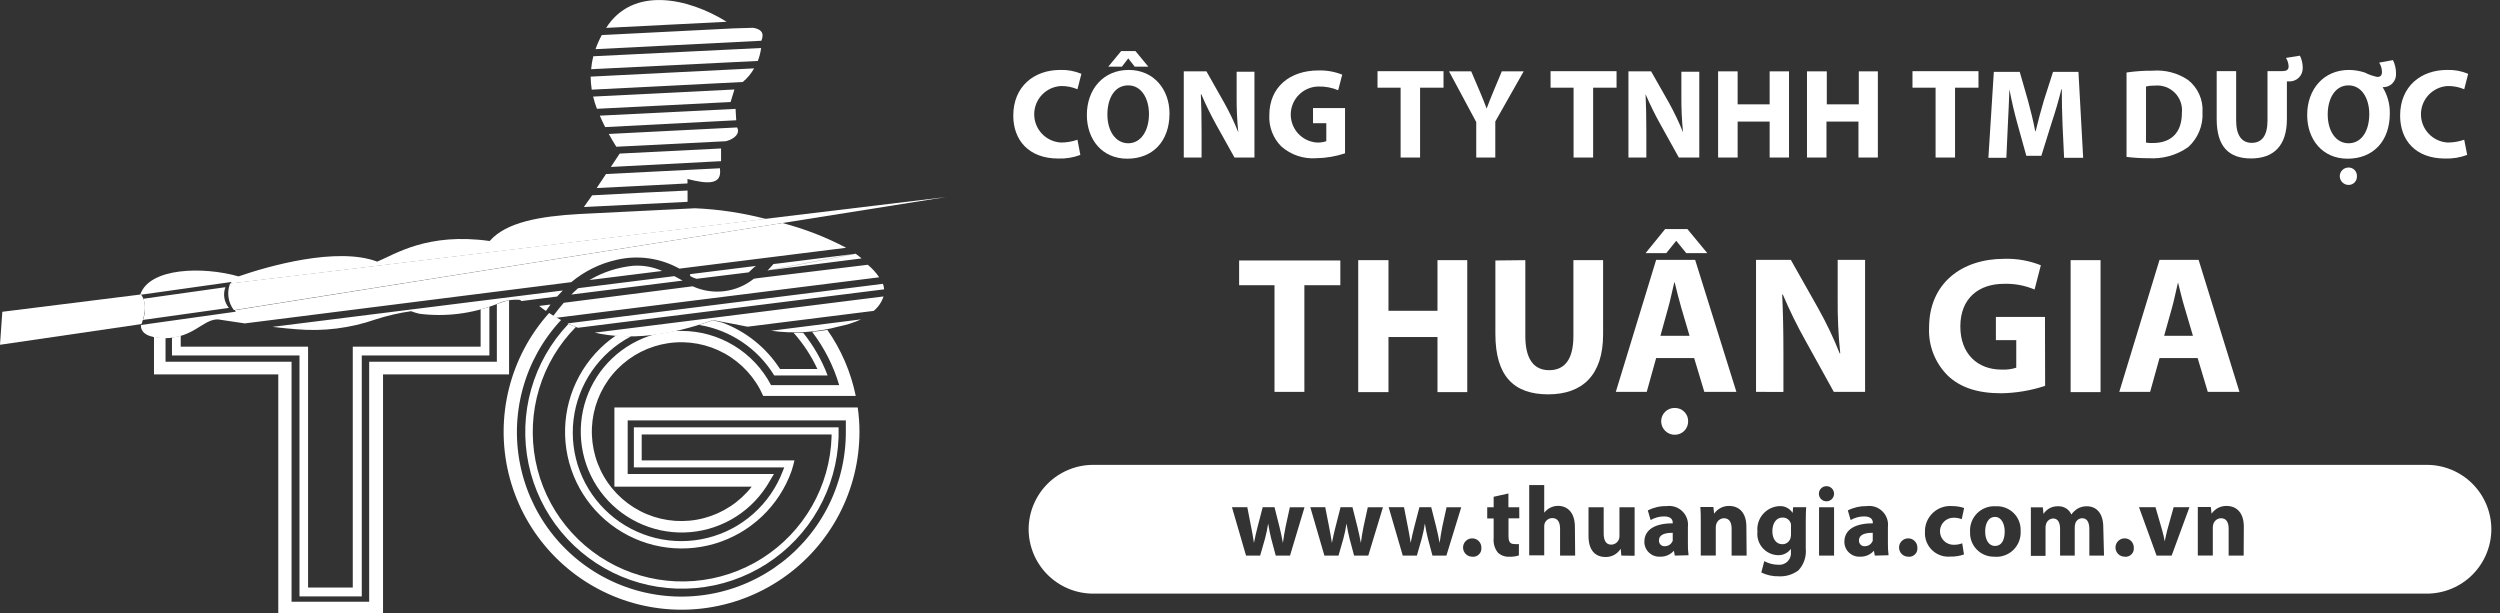 <svg width="163" height="40" viewBox="0 0 163 40" fill="none" xmlns="http://www.w3.org/2000/svg">
<rect x="0" y="0" width="163" height="40" fill="#333333" stroke="none"/>
<g clip-path="url(#clip0_632_2053)">
<path d="M70.439 10.1C69.981 10.273 69.492 10.354 69.003 10.336C67.067 10.336 66.066 9.131 66.066 7.54C66.066 5.625 67.432 4.56 69.126 4.56C69.6 4.544 70.071 4.63 70.508 4.813L70.25 5.819C69.91 5.676 69.544 5.604 69.175 5.609C68.704 5.634 68.26 5.84 67.935 6.182C67.611 6.525 67.43 6.979 67.43 7.451C67.43 7.923 67.611 8.377 67.935 8.72C68.26 9.062 68.704 9.267 69.175 9.293C69.541 9.293 69.905 9.232 70.25 9.11L70.439 10.1Z" fill="white"/>
<path d="M76.252 7.394C76.252 9.234 75.139 10.347 73.498 10.347C71.858 10.347 70.863 9.094 70.863 7.497C70.863 5.819 71.939 4.56 73.59 4.56C75.241 4.56 76.252 5.851 76.252 7.394ZM72.202 7.47C72.202 8.545 72.74 9.341 73.563 9.341C74.386 9.341 74.913 8.524 74.913 7.437C74.913 6.432 74.429 5.566 73.558 5.566C72.686 5.566 72.202 6.383 72.202 7.47ZM74.031 3.329L74.87 4.345H73.982L73.563 3.807L73.149 4.345H72.261L73.1 3.329H74.031Z" fill="white"/>
<path d="M77.182 10.271V4.652H78.66L79.822 6.706C80.169 7.325 80.474 7.966 80.736 8.626C80.658 7.85 80.622 7.071 80.629 6.292V4.679H81.79V10.271H80.489L79.29 8.12C78.934 7.477 78.611 6.817 78.322 6.141H78.295C78.327 6.878 78.343 7.669 78.343 8.583V10.271H77.182Z" fill="white"/>
<path d="M87.696 9.997C87.092 10.198 86.461 10.305 85.824 10.315C85.414 10.345 85.001 10.293 84.611 10.163C84.221 10.033 83.86 9.827 83.55 9.556C83.282 9.291 83.074 8.972 82.938 8.621C82.802 8.27 82.741 7.894 82.759 7.518C82.759 5.657 84.12 4.593 85.959 4.593C86.49 4.578 87.019 4.671 87.513 4.867L87.249 5.883C86.836 5.709 86.391 5.627 85.943 5.641C85.473 5.652 85.026 5.843 84.693 6.175C84.361 6.507 84.169 6.954 84.157 7.423C84.145 7.893 84.315 8.349 84.63 8.697C84.945 9.045 85.383 9.258 85.851 9.293C86.063 9.303 86.274 9.273 86.475 9.207V8.034H85.609V7.045H87.696V9.997Z" fill="white"/>
<path d="M91.32 5.717H89.814V4.641H94.117V5.717H92.589V10.271H91.32V5.717Z" fill="white"/>
<path d="M96.251 10.271V7.959L94.477 4.652H95.923L96.499 6.002C96.671 6.405 96.789 6.706 96.929 7.077C97.058 6.728 97.187 6.405 97.354 6.002L97.918 4.652H99.344L97.493 7.921V10.271H96.251Z" fill="white"/>
<path d="M102.597 5.717H101.097V4.641H105.399V5.717H103.872V10.271H102.597V5.717Z" fill="white"/>
<path d="M106.174 10.271V4.652H107.653L108.82 6.706C109.162 7.327 109.467 7.968 109.734 8.626C109.656 7.85 109.62 7.071 109.626 6.292V4.679H110.793V10.271H109.46L108.266 8.12C107.906 7.479 107.581 6.818 107.292 6.141C107.325 6.878 107.341 7.669 107.341 8.583V10.271H106.174Z" fill="white"/>
<path d="M113.294 4.652V6.803H115.381V4.652H116.644V10.271H115.381V7.927H113.294V10.271H112.02V4.652H113.294Z" fill="white"/>
<path d="M119.107 4.652V6.803H121.194V4.652H122.436V10.271H121.172V7.927H119.086V10.271H117.816V4.652H119.107Z" fill="white"/>
<path d="M126.2 5.717H124.694V4.641H128.997V5.717H127.469V10.271H126.2V5.717Z" fill="white"/>
<path d="M134.477 8.12C134.45 7.448 134.429 6.636 134.429 5.819H134.402C134.23 6.534 133.993 7.33 133.778 7.97L133.095 10.159H132.116L131.519 8.008C131.337 7.346 131.148 6.55 131.014 5.819C130.982 6.577 130.955 7.432 130.912 8.137L130.815 10.288H129.643L129.998 4.684H131.686L132.224 6.556C132.401 7.206 132.573 7.9 132.697 8.556H132.724C132.88 7.911 133.074 7.169 133.262 6.545L133.859 4.684H135.515L135.822 10.288H134.579L134.477 8.12Z" fill="white"/>
<path d="M138.65 4.727C139.217 4.644 139.788 4.604 140.361 4.609C141.172 4.544 141.981 4.757 142.657 5.211C142.974 5.459 143.226 5.78 143.391 6.148C143.556 6.515 143.629 6.917 143.603 7.319C143.627 7.743 143.556 8.167 143.395 8.559C143.234 8.952 142.988 9.304 142.673 9.589C141.92 10.121 141.006 10.377 140.086 10.315C139.606 10.318 139.127 10.29 138.65 10.229V4.727ZM139.92 9.298C140.065 9.322 140.213 9.331 140.361 9.325C141.511 9.325 142.259 8.701 142.259 7.362C142.285 7.123 142.257 6.882 142.178 6.655C142.099 6.429 141.97 6.222 141.801 6.052C141.632 5.881 141.427 5.751 141.201 5.669C140.975 5.588 140.734 5.558 140.495 5.582C140.302 5.577 140.109 5.595 139.92 5.636V9.298Z" fill="white"/>
<path d="M149.955 3.63C150.073 3.871 150.136 4.136 150.137 4.404C150.144 4.523 150.126 4.643 150.084 4.754C150.042 4.866 149.977 4.968 149.894 5.053C149.81 5.138 149.71 5.204 149.599 5.248C149.488 5.292 149.369 5.313 149.25 5.308H149.105V7.776C149.105 9.508 148.234 10.331 146.771 10.331C145.308 10.331 144.528 9.551 144.528 7.76V4.636H145.797V7.862C145.797 8.825 146.163 9.314 146.814 9.314C147.465 9.314 147.841 8.852 147.841 7.862V4.636H148.788C149.126 4.636 149.218 4.528 149.218 4.313C149.207 4.122 149.148 3.937 149.046 3.775L149.955 3.63Z" fill="white"/>
<path d="M156.021 3.92C156.152 4.184 156.221 4.475 156.22 4.77C156.231 4.889 156.217 5.01 156.178 5.123C156.139 5.236 156.076 5.34 155.994 5.427C155.911 5.514 155.81 5.582 155.699 5.626C155.588 5.67 155.468 5.69 155.348 5.684C155.665 6.198 155.828 6.791 155.816 7.394C155.816 9.234 154.703 10.347 153.063 10.347C151.423 10.347 150.428 9.094 150.428 7.497C150.428 5.819 151.503 4.56 153.154 4.56C153.501 4.562 153.846 4.619 154.176 4.727C154.436 4.861 154.712 4.959 154.999 5.017C155.209 5.017 155.305 4.91 155.305 4.684C155.299 4.471 155.236 4.263 155.123 4.082L156.021 3.92ZM154.477 7.437C154.477 6.432 153.993 5.566 153.122 5.566C152.251 5.566 151.767 6.421 151.767 7.464C151.767 8.508 152.272 9.341 153.127 9.341C153.982 9.341 154.477 8.524 154.477 7.437ZM152.552 11.492C152.552 11.417 152.567 11.341 152.596 11.272C152.626 11.202 152.669 11.139 152.723 11.085C152.777 11.032 152.841 10.991 152.911 10.963C152.982 10.935 153.057 10.921 153.133 10.922C153.206 10.922 153.279 10.937 153.346 10.966C153.414 10.995 153.475 11.038 153.525 11.091C153.575 11.144 153.614 11.208 153.639 11.277C153.664 11.346 153.675 11.419 153.671 11.492C153.674 11.565 153.663 11.638 153.638 11.706C153.612 11.775 153.573 11.837 153.523 11.89C153.473 11.943 153.412 11.985 153.345 12.014C153.278 12.042 153.206 12.057 153.133 12.057C152.981 12.059 152.835 12 152.726 11.894C152.617 11.788 152.555 11.644 152.552 11.492Z" fill="white"/>
<path d="M160.86 10.099C160.4 10.273 159.911 10.354 159.419 10.336C157.483 10.336 156.488 9.131 156.488 7.54C156.488 5.625 157.849 4.56 159.548 4.56C160.02 4.543 160.49 4.629 160.925 4.813L160.667 5.819C160.327 5.674 159.961 5.603 159.591 5.609C159.12 5.634 158.676 5.84 158.352 6.182C158.027 6.525 157.846 6.979 157.846 7.451C157.846 7.923 158.027 8.377 158.352 8.72C158.676 9.062 159.12 9.267 159.591 9.293C159.958 9.293 160.321 9.231 160.667 9.11L160.86 10.099Z" fill="white"/>
<path d="M83.098 18.596H80.791V16.983H87.39V18.596H85.045V25.55H83.098V18.596Z" fill="white"/>
<path d="M90.529 16.962V20.264H93.724V16.962H95.665V25.566H93.724V21.974H90.529V25.566H88.556V16.962H90.529Z" fill="white"/>
<path d="M99.451 16.962V21.909C99.451 23.388 99.989 24.136 101.005 24.136C102.022 24.136 102.586 23.426 102.586 21.909V16.962H104.522V21.802C104.522 24.453 103.183 25.711 100.941 25.711C98.698 25.711 97.499 24.517 97.499 21.775V16.983L99.451 16.962Z" fill="white"/>
<path d="M107.98 23.345L107.367 25.55H105.351L107.98 16.945H110.524L113.213 25.55H111.121L110.459 23.345H107.98ZM110.019 14.934L111.315 16.504H109.943L109.303 15.714H109.276L108.642 16.504H107.292L108.567 14.934H110.019ZM110.158 21.893L109.621 20.07C109.47 19.564 109.314 18.924 109.19 18.413H109.163C109.034 18.924 108.911 19.575 108.765 20.07L108.26 21.893H110.158ZM108.308 27.48C108.306 27.363 108.328 27.247 108.372 27.138C108.416 27.029 108.482 26.93 108.566 26.848C108.649 26.765 108.748 26.701 108.858 26.658C108.967 26.615 109.084 26.595 109.201 26.599C109.317 26.597 109.431 26.619 109.538 26.663C109.645 26.707 109.742 26.772 109.822 26.855C109.903 26.937 109.967 27.035 110.009 27.142C110.051 27.25 110.071 27.365 110.067 27.48C110.067 27.708 109.977 27.927 109.817 28.089C109.657 28.251 109.44 28.343 109.212 28.346C109.096 28.349 108.98 28.329 108.871 28.287C108.763 28.245 108.664 28.182 108.58 28.101C108.496 28.021 108.429 27.925 108.382 27.818C108.336 27.712 108.31 27.597 108.308 27.48Z" fill="white"/>
<path d="M114.493 25.55V16.945H116.763L118.543 20.097C119.075 21.045 119.544 22.028 119.946 23.038H119.984C119.86 21.849 119.805 20.653 119.817 19.457V16.945H121.603V25.55H119.564L117.731 22.237C117.179 21.254 116.682 20.241 116.241 19.204H116.198C116.252 20.339 116.279 21.549 116.279 22.968V25.555L114.493 25.55Z" fill="white"/>
<path d="M133.342 25.157C132.417 25.463 131.451 25.627 130.476 25.641C128.906 25.641 127.787 25.249 126.986 24.48C126.578 24.073 126.26 23.585 126.051 23.048C125.843 22.511 125.749 21.936 125.776 21.361C125.776 18.505 127.863 16.875 130.68 16.875C131.495 16.85 132.306 16.993 133.063 17.295L132.654 18.876C132.022 18.61 131.339 18.483 130.654 18.505C129.04 18.505 127.814 19.425 127.814 21.285C127.814 23.055 128.922 24.098 130.503 24.098C130.827 24.115 131.151 24.073 131.46 23.974V22.178H130.132V20.662H133.332L133.342 25.157Z" fill="white"/>
<path d="M136.956 16.962V25.566H135.004V16.962H136.956Z" fill="white"/>
<path d="M140.801 23.345L140.188 25.55H138.177L140.801 16.945H143.35L146.012 25.55H143.947L143.286 23.345H140.801ZM142.979 21.893L142.441 20.07C142.285 19.564 142.135 18.924 142.006 18.414C141.882 18.924 141.753 19.575 141.613 20.07L141.102 21.893H142.979Z" fill="white"/>
<path fill-rule="evenodd" clip-rule="evenodd" d="M130.078 33.703C129.61 33.703 129.433 34.187 129.433 34.649C129.433 35.187 129.658 35.596 130.078 35.596C130.497 35.596 130.707 35.219 130.707 34.649C130.707 34.181 130.503 33.703 130.078 33.703Z" fill="white"/>
<path fill-rule="evenodd" clip-rule="evenodd" d="M121.205 35.235C121.202 35.286 121.209 35.338 121.228 35.386C121.246 35.434 121.275 35.477 121.312 35.513C121.348 35.549 121.393 35.576 121.441 35.593C121.489 35.61 121.541 35.617 121.592 35.612C121.704 35.612 121.814 35.578 121.905 35.513C121.997 35.449 122.066 35.357 122.103 35.251C122.109 35.194 122.109 35.137 122.103 35.079V34.74C121.608 34.735 121.205 34.853 121.205 35.235Z" fill="white"/>
<path fill-rule="evenodd" clip-rule="evenodd" d="M116.203 33.746C115.848 33.746 115.558 34.068 115.558 34.644C115.558 35.112 115.794 35.483 116.203 35.483C116.325 35.486 116.445 35.449 116.543 35.375C116.64 35.302 116.71 35.198 116.741 35.079C116.765 34.997 116.776 34.912 116.773 34.827V34.359C116.779 34.3 116.779 34.24 116.773 34.181C116.748 34.051 116.676 33.935 116.571 33.855C116.466 33.774 116.335 33.735 116.203 33.746Z" fill="white"/>
<path fill-rule="evenodd" clip-rule="evenodd" d="M108.164 35.235C108.161 35.286 108.168 35.338 108.187 35.386C108.205 35.434 108.234 35.477 108.271 35.513C108.307 35.549 108.352 35.576 108.4 35.593C108.448 35.61 108.5 35.617 108.551 35.612C108.663 35.612 108.773 35.578 108.864 35.513C108.956 35.449 109.025 35.357 109.062 35.251C109.067 35.194 109.067 35.137 109.062 35.079V34.74C108.562 34.735 108.164 34.853 108.164 35.235Z" fill="white"/>
<path fill-rule="evenodd" clip-rule="evenodd" d="M158.241 30.309H71.266C70.154 30.312 69.088 30.755 68.302 31.541C67.515 32.327 67.071 33.392 67.066 34.504C67.069 35.617 67.513 36.684 68.3 37.471C69.087 38.258 70.153 38.701 71.266 38.704H158.241C159.354 38.7 160.419 38.256 161.205 37.469C161.991 36.682 162.433 35.616 162.436 34.504C162.433 33.392 161.99 32.327 161.204 31.541C160.418 30.755 159.353 30.312 158.241 30.309ZM84.109 36.225H83.178L82.882 35.117C82.802 34.805 82.748 34.52 82.683 34.133C82.635 34.465 82.567 34.793 82.479 35.117L82.162 36.225H81.242L80.323 33.068H81.323L81.576 34.359C81.64 34.687 81.705 35.036 81.758 35.397C81.823 35.036 81.915 34.676 81.99 34.369L82.329 33.068H83.098L83.415 34.326C83.501 34.681 83.582 35.036 83.646 35.402C83.689 35.042 83.754 34.687 83.824 34.326L84.098 33.073H85.055L84.109 36.225ZM89.212 36.225H88.287L87.991 35.117C87.911 34.805 87.857 34.52 87.792 34.133C87.744 34.465 87.676 34.793 87.588 35.117L87.271 36.225H86.351L85.432 33.068H86.405L86.658 34.359C86.722 34.687 86.787 35.036 86.841 35.397C86.905 35.036 86.996 34.676 87.072 34.369L87.405 33.068H88.18L88.497 34.326C88.583 34.681 88.664 35.036 88.728 35.402C88.771 35.042 88.836 34.687 88.906 34.326L89.18 33.073H90.169L89.212 36.225ZM94.305 36.225H93.396L93.1 35.117C93.02 34.805 92.966 34.52 92.901 34.133C92.853 34.465 92.785 34.793 92.697 35.117L92.38 36.225H91.46L90.54 33.068H91.541L91.793 34.359C91.858 34.687 91.923 35.036 91.976 35.397C92.041 35.036 92.132 34.676 92.208 34.369L92.546 33.068H93.315L93.633 34.326C93.719 34.681 93.799 35.036 93.864 35.402C93.907 35.042 93.972 34.687 94.041 34.326L94.316 33.073H95.273L94.305 36.225ZM96.004 36.295C95.885 36.298 95.768 36.266 95.668 36.202C95.567 36.138 95.488 36.045 95.441 35.936C95.393 35.827 95.38 35.706 95.401 35.59C95.423 35.472 95.479 35.365 95.562 35.28C95.646 35.195 95.752 35.137 95.869 35.113C95.986 35.089 96.107 35.101 96.216 35.146C96.326 35.192 96.42 35.269 96.486 35.368C96.552 35.468 96.586 35.584 96.585 35.703C96.594 35.782 96.585 35.862 96.56 35.938C96.534 36.013 96.492 36.082 96.436 36.139C96.381 36.196 96.313 36.24 96.238 36.268C96.164 36.296 96.084 36.307 96.004 36.3V36.295ZM99.059 33.794H98.354V34.934C98.354 35.316 98.446 35.472 98.742 35.472C98.838 35.483 98.936 35.483 99.032 35.472V36.214C98.827 36.279 98.612 36.309 98.397 36.3C98.263 36.306 98.129 36.285 98.002 36.239C97.876 36.193 97.76 36.122 97.661 36.031C97.452 35.766 97.354 35.431 97.386 35.095V33.805H96.967V33.073H97.386V32.39L98.349 32.175V33.073H99.053L99.059 33.794ZM102.7 36.225H101.716V34.472C101.716 34.063 101.576 33.778 101.205 33.778C101.099 33.78 100.996 33.813 100.909 33.873C100.822 33.934 100.754 34.018 100.715 34.117C100.691 34.188 100.68 34.262 100.683 34.337V36.209H99.704V31.627H100.683V33.428C100.788 33.294 100.92 33.184 101.07 33.106C101.227 33.025 101.4 32.983 101.576 32.982C102.205 32.982 102.684 33.418 102.684 34.364L102.7 36.225ZM105.711 36.225L105.668 35.778C105.565 35.947 105.419 36.085 105.245 36.179C105.072 36.274 104.876 36.321 104.679 36.316C104.044 36.316 103.571 35.918 103.571 34.945V33.073H104.56V34.773C104.56 35.23 104.706 35.51 105.05 35.51C105.192 35.51 105.329 35.453 105.43 35.352C105.531 35.251 105.588 35.114 105.588 34.972V33.073H106.577V35.224C106.577 35.633 106.577 35.972 106.577 36.236L105.711 36.225ZM109.196 36.225L109.137 35.907C109.025 36.035 108.885 36.136 108.729 36.203C108.573 36.27 108.403 36.302 108.233 36.295C108.102 36.302 107.97 36.282 107.846 36.237C107.723 36.192 107.61 36.121 107.514 36.031C107.418 35.94 107.342 35.831 107.29 35.71C107.238 35.589 107.211 35.458 107.212 35.327C107.212 34.509 107.948 34.117 109.062 34.122V34.079C109.062 33.907 108.976 33.67 108.492 33.67C108.186 33.672 107.885 33.754 107.62 33.907L107.437 33.278C107.817 33.085 108.238 32.989 108.664 32.998C108.85 32.972 109.039 32.989 109.217 33.048C109.396 33.106 109.558 33.206 109.692 33.337C109.826 33.468 109.928 33.629 109.991 33.806C110.053 33.983 110.073 34.172 110.051 34.359V35.434C110.045 35.691 110.06 35.948 110.094 36.203L109.196 36.225ZM113.88 36.225H112.901V34.472C112.901 34.063 112.756 33.789 112.401 33.789C112.291 33.792 112.185 33.828 112.096 33.894C112.008 33.959 111.942 34.05 111.906 34.154C111.878 34.234 111.866 34.318 111.869 34.402V36.219H110.89V34.068C110.89 33.67 110.89 33.337 110.863 33.057H111.713L111.761 33.493C111.869 33.335 112.014 33.206 112.184 33.117C112.354 33.029 112.543 32.984 112.735 32.987C113.38 32.987 113.864 33.412 113.864 34.343L113.88 36.225ZM117.736 34.004V35.768C117.761 36.025 117.732 36.284 117.649 36.529C117.567 36.774 117.433 36.998 117.257 37.187C116.888 37.464 116.433 37.601 115.972 37.575C115.579 37.584 115.19 37.499 114.837 37.327L115.031 36.585C115.311 36.739 115.625 36.821 115.945 36.822C116.056 36.833 116.169 36.819 116.274 36.781C116.379 36.743 116.475 36.682 116.553 36.603C116.632 36.524 116.692 36.428 116.729 36.322C116.766 36.217 116.78 36.105 116.768 35.993V35.784C116.671 35.917 116.543 36.025 116.395 36.097C116.247 36.17 116.083 36.204 115.918 36.198C115.727 36.192 115.54 36.146 115.367 36.064C115.194 35.981 115.041 35.864 114.916 35.72C114.79 35.576 114.696 35.407 114.639 35.224C114.582 35.042 114.564 34.85 114.585 34.66C114.564 34.456 114.585 34.25 114.647 34.054C114.708 33.858 114.809 33.677 114.943 33.522C115.077 33.366 115.241 33.239 115.425 33.15C115.609 33.059 115.81 33.008 116.015 32.998C116.186 32.988 116.357 33.024 116.509 33.103C116.661 33.181 116.79 33.299 116.881 33.444L116.913 33.068H117.763C117.747 33.278 117.736 33.541 117.736 34.009V34.004ZM119.581 36.225H118.602V33.073H119.581V36.225ZM119.086 32.686C118.955 32.686 118.829 32.634 118.736 32.541C118.643 32.449 118.591 32.323 118.591 32.191C118.591 32.06 118.643 31.934 118.736 31.842C118.829 31.749 118.955 31.697 119.086 31.697C119.217 31.697 119.343 31.749 119.436 31.842C119.528 31.934 119.581 32.06 119.581 32.191C119.581 32.323 119.528 32.449 119.436 32.541C119.343 32.634 119.217 32.686 119.086 32.686ZM122.237 36.225L122.178 35.907C122.066 36.035 121.926 36.136 121.77 36.203C121.614 36.27 121.444 36.302 121.275 36.295C121.143 36.302 121.011 36.282 120.888 36.237C120.764 36.192 120.651 36.121 120.555 36.031C120.459 35.94 120.383 35.831 120.331 35.71C120.279 35.589 120.253 35.458 120.253 35.327C120.253 34.509 120.99 34.117 122.108 34.122V34.079C122.108 33.907 122.017 33.67 121.533 33.67C121.227 33.672 120.927 33.754 120.661 33.907L120.479 33.278C120.858 33.086 121.279 32.99 121.705 32.998C121.891 32.972 122.08 32.989 122.258 33.048C122.437 33.106 122.599 33.206 122.733 33.337C122.867 33.468 122.969 33.629 123.032 33.806C123.094 33.983 123.115 34.172 123.092 34.359V35.434C123.089 35.691 123.103 35.948 123.135 36.203L122.237 36.225ZM124.431 36.295C124.312 36.298 124.195 36.266 124.095 36.202C123.994 36.138 123.915 36.045 123.868 35.936C123.82 35.827 123.807 35.706 123.828 35.59C123.85 35.472 123.906 35.365 123.989 35.28C124.073 35.195 124.179 35.137 124.296 35.113C124.413 35.089 124.534 35.101 124.643 35.146C124.753 35.192 124.847 35.269 124.913 35.368C124.979 35.468 125.013 35.584 125.012 35.703C125.021 35.782 125.013 35.862 124.987 35.938C124.961 36.013 124.919 36.082 124.863 36.139C124.808 36.196 124.74 36.24 124.665 36.268C124.591 36.296 124.511 36.307 124.431 36.3V36.295ZM127.373 35.52C127.566 35.525 127.757 35.492 127.938 35.423L128.051 36.15C127.769 36.25 127.472 36.297 127.174 36.289C126.955 36.31 126.733 36.283 126.525 36.21C126.317 36.137 126.128 36.02 125.969 35.866C125.811 35.713 125.688 35.527 125.608 35.322C125.528 35.116 125.493 34.896 125.507 34.676C125.501 34.443 125.545 34.212 125.635 33.998C125.726 33.783 125.86 33.591 126.03 33.432C126.201 33.273 126.403 33.153 126.623 33.078C126.843 33.003 127.077 32.976 127.308 32.998C127.564 32.998 127.819 33.04 128.061 33.122L127.905 33.853C127.735 33.783 127.552 33.751 127.368 33.756C127.134 33.756 126.909 33.849 126.744 34.015C126.579 34.18 126.486 34.404 126.486 34.638C126.486 34.872 126.579 35.097 126.744 35.262C126.909 35.427 127.134 35.52 127.368 35.52H127.373ZM130.062 36.295C129.847 36.305 129.633 36.27 129.433 36.192C129.233 36.115 129.051 35.996 128.899 35.844C128.747 35.692 128.629 35.511 128.551 35.31C128.473 35.11 128.439 34.896 128.449 34.681C128.434 34.457 128.468 34.232 128.548 34.022C128.627 33.812 128.751 33.621 128.91 33.463C129.07 33.304 129.261 33.182 129.472 33.104C129.683 33.025 129.908 32.993 130.132 33.009C130.346 32.998 130.561 33.032 130.762 33.11C130.962 33.187 131.145 33.305 131.297 33.457C131.449 33.609 131.567 33.792 131.644 33.992C131.722 34.193 131.756 34.407 131.745 34.622C131.76 34.848 131.725 35.074 131.645 35.285C131.565 35.496 131.44 35.688 131.28 35.847C131.119 36.006 130.927 36.128 130.715 36.206C130.503 36.285 130.276 36.317 130.051 36.3L130.062 36.295ZM137.182 36.225H136.225V34.509C136.225 34.052 136.08 33.789 135.762 33.789C135.661 33.789 135.562 33.822 135.48 33.883C135.399 33.944 135.339 34.03 135.311 34.127C135.285 34.209 135.272 34.294 135.273 34.38V36.225H134.316V34.472C134.316 34.074 134.176 33.805 133.864 33.805C133.76 33.809 133.661 33.846 133.579 33.909C133.497 33.973 133.437 34.06 133.407 34.16C133.379 34.237 133.366 34.319 133.369 34.402V36.241H132.412V34.09C132.412 33.692 132.412 33.358 132.412 33.079H133.192L133.235 33.509C133.336 33.349 133.478 33.218 133.646 33.13C133.814 33.042 134.002 33 134.192 33.009C134.373 33.001 134.552 33.047 134.706 33.144C134.86 33.24 134.981 33.38 135.052 33.547C135.16 33.394 135.297 33.264 135.456 33.165C135.639 33.059 135.847 33.005 136.058 33.009C136.666 33.009 137.134 33.434 137.134 34.38L137.182 36.225ZM138.543 36.295C138.424 36.298 138.307 36.266 138.206 36.202C138.106 36.138 138.027 36.045 137.979 35.936C137.932 35.827 137.918 35.706 137.94 35.59C137.961 35.472 138.017 35.365 138.101 35.28C138.184 35.195 138.291 35.137 138.407 35.113C138.524 35.089 138.645 35.101 138.755 35.146C138.865 35.192 138.959 35.269 139.024 35.368C139.09 35.468 139.124 35.584 139.123 35.703C139.133 35.783 139.124 35.865 139.098 35.941C139.071 36.017 139.028 36.087 138.971 36.144C138.914 36.201 138.845 36.245 138.769 36.272C138.693 36.299 138.612 36.309 138.532 36.3L138.543 36.295ZM141.592 36.225H140.608L139.462 33.068H140.538L140.963 34.536C141.035 34.787 141.095 35.042 141.14 35.3C141.194 35.042 141.242 34.805 141.312 34.536L141.721 33.068H142.753L141.592 36.225ZM146.287 36.225H145.308V34.472C145.308 34.063 145.163 33.789 144.808 33.789C144.698 33.792 144.591 33.828 144.503 33.894C144.414 33.959 144.348 34.05 144.313 34.154C144.285 34.234 144.272 34.318 144.275 34.402V36.219H143.297V34.068C143.297 33.67 143.297 33.337 143.297 33.057H144.146L144.195 33.493C144.302 33.335 144.448 33.206 144.618 33.117C144.788 33.029 144.977 32.984 145.168 32.987C145.813 32.987 146.297 33.412 146.297 34.343L146.287 36.225Z" fill="white"/>
<path fill-rule="evenodd" clip-rule="evenodd" d="M10.04 21.958C10.288 22.01 10.54 22.037 10.793 22.038V23.587H19.01V39.231H24.071V23.587H32.395C32.395 22.329 32.395 21.074 32.395 19.823C32.655 19.721 32.921 19.636 33.191 19.57V24.41H24.974V40.005H18.144V24.41H10.04V21.958Z" fill="white"/>
<path fill-rule="evenodd" clip-rule="evenodd" d="M0 22.479L9.228 21.129C9.492 20.387 9.572 19.71 9.191 19.199L0.151 20.328L0 22.479ZM15.251 20.221L61.667 12.848L15.004 18.478C14.891 18.765 14.855 19.076 14.898 19.382C14.941 19.687 15.063 19.976 15.251 20.221Z" fill="white"/>
<path fill-rule="evenodd" clip-rule="evenodd" d="M9.148 19.204C9.734 17.445 13.235 17.36 15.552 18.021C17.478 17.354 21.974 16.069 24.598 17.058C25.765 16.574 27.878 15.144 31.928 15.714C33.003 14.477 35.219 14.101 37.747 13.955L45.313 13.579C46.877 13.646 48.429 13.88 49.943 14.278L15.074 18.483V18.387L9.158 19.22H9.115L9.148 19.204ZM51.014 14.541C52.457 14.918 53.852 15.459 55.171 16.155L44.297 17.515C43.058 16.825 41.608 16.618 40.226 16.935C39.13 17.176 38.108 17.678 37.246 18.397L15.961 21.086C15.423 21.011 14.826 20.92 14.203 20.823C13.213 20.823 12.648 22.022 10.739 22.054C9.664 22.022 9.158 21.721 9.191 21.189L15.37 20.323L15.316 20.226L51.014 14.541ZM43.178 17.666L38.43 18.258C39.306 17.742 40.284 17.424 41.296 17.327C41.941 17.288 42.587 17.404 43.178 17.666ZM55.778 16.537C55.923 16.644 56.058 16.741 56.176 16.849L53.095 17.241L50.013 17.639M49.411 18.134L56.58 17.263C56.866 17.497 57.116 17.773 57.322 18.08L36.252 20.721L36.063 20.608C36.305 20.285 36.537 19.995 36.757 19.742L45.163 18.666C45.808 18.961 46.523 19.071 47.228 18.984C47.932 18.897 48.599 18.615 49.153 18.172L49.384 18.139M48.814 17.758L45.415 18.177C45.276 18.14 45.142 18.084 45.017 18.01C44.974 17.973 45.017 17.908 44.985 17.876L49.287 17.338L49.158 17.435L48.814 17.758ZM44.512 18.295L37.252 19.204C37.402 19.053 37.553 18.914 37.693 18.79L43.969 18.005C44.141 18.091 44.318 18.193 44.507 18.295M36.284 19.338L33.998 19.629L33.918 19.554C33.391 19.503 32.861 19.598 32.385 19.828C30.782 20.456 29.048 20.672 27.341 20.457C27.142 20.409 26.953 20.35 26.803 20.29C26.015 20.403 25.237 20.583 24.48 20.828C22.832 21.401 21.082 21.619 19.344 21.468C18.865 21.43 18.338 21.382 17.763 21.312L36.693 18.941L36.311 19.344M50.04 17.645L50.433 17.214L50.858 17.166L55.805 16.542M35.596 20.274C35.443 20.173 35.296 20.063 35.154 19.946L35.891 19.855C35.789 19.995 35.687 20.134 35.596 20.274ZM57.569 18.505C57.611 18.621 57.636 18.742 57.644 18.865L37.682 21.371C37.451 21.28 37.22 21.189 36.999 21.086L57.569 18.505ZM57.607 19.328C57.487 19.696 57.265 20.022 56.967 20.269L48.739 21.301C48.093 21.178 47.362 21.027 46.486 20.871C43.624 21.904 41.038 22.2 38.774 21.689L57.607 19.328ZM56.139 20.823C55.686 21.032 55.209 21.185 54.719 21.28C53.271 21.675 51.758 21.772 50.272 21.565L56.139 20.823ZM38.069 13.498L38.607 12.735L42.027 12.557L44.829 12.423V13.159L38.069 13.498ZM38.903 12.261L39.511 11.347L46.943 10.971V11.024C47.077 12.1 46.055 11.982 44.824 11.67V11.96L38.903 12.261ZM39.828 10.885L40.403 10.013L47.013 9.68V10.508L39.828 10.885ZM40.183 9.567C40.016 9.293 39.849 9.029 39.693 8.734L48.056 8.309C48.271 8.691 47.905 9.056 47.335 9.207L40.183 9.567ZM39.457 8.287C39.333 8.04 39.215 7.792 39.107 7.54L47.959 7.099L48.002 7.841L39.457 8.287ZM38.919 7.093C38.819 6.834 38.736 6.568 38.672 6.297L47.884 5.835L47.636 6.652L38.919 7.093ZM38.58 5.846C38.538 5.564 38.515 5.28 38.51 4.996L49.169 4.458C48.978 4.797 48.727 5.098 48.427 5.346L38.58 5.846ZM38.542 4.512C38.566 4.227 38.613 3.945 38.682 3.668L49.626 3.13C49.587 3.419 49.515 3.702 49.411 3.974L38.542 4.512ZM38.828 3.205C38.939 2.888 39.075 2.58 39.236 2.286L47.841 1.85L49.105 1.812C49.61 1.893 49.857 2.135 49.642 2.657L38.828 3.205ZM39.521 1.818C41.264 -0.92 44.861 -0.145 47.378 1.42L39.521 1.818ZM9.352 19.478L14.697 18.726C14.613 18.95 14.589 19.194 14.629 19.431C14.669 19.668 14.77 19.89 14.923 20.075L9.32 20.86C9.485 20.416 9.497 19.93 9.352 19.478Z" fill="white"/>
<path fill-rule="evenodd" clip-rule="evenodd" d="M11.213 22.006C11.405 21.979 11.596 21.94 11.783 21.888V22.603H20.086V38.306H23.001V22.603H31.337C31.337 21.764 31.337 20.989 31.337 20.172C31.525 20.118 31.724 20.064 31.907 20V23.178H23.587V38.887H19.527V23.178H11.213V22.006Z" fill="white"/>
<path fill-rule="evenodd" clip-rule="evenodd" d="M53.945 21.511C54.849 22.803 55.479 24.268 55.795 25.813H49.761C49.251 24.643 48.37 23.673 47.255 23.051C46.14 22.43 44.852 22.191 43.588 22.373C42.324 22.555 41.155 23.146 40.26 24.056C39.365 24.967 38.794 26.146 38.633 27.412C38.474 28.679 38.734 29.963 39.374 31.067C40.014 32.172 41 33.035 42.179 33.526C43.357 34.016 44.664 34.106 45.899 33.781C47.134 33.456 48.228 32.736 49.013 31.729H40.059V26.566H55.924C55.999 27.088 56.037 27.615 56.037 28.142C56.038 30.023 55.583 31.877 54.708 33.543C53.834 35.209 52.568 36.637 51.019 37.704C49.469 38.772 47.684 39.446 45.816 39.67C43.948 39.894 42.053 39.66 40.296 38.988C38.539 38.316 36.971 37.227 35.728 35.815C34.485 34.403 33.605 32.709 33.162 30.881C32.72 29.052 32.729 27.143 33.188 25.319C33.648 23.495 34.544 21.809 35.8 20.409C36.051 20.576 36.311 20.729 36.58 20.866C35.388 22.145 34.528 23.695 34.073 25.383C33.617 27.071 33.582 28.844 33.969 30.549C34.356 32.253 35.153 33.837 36.292 35.163C37.431 36.489 38.877 37.516 40.504 38.155C42.131 38.795 43.889 39.027 45.626 38.831C47.363 38.636 49.026 38.018 50.469 37.033C51.913 36.048 53.095 34.725 53.91 33.179C54.726 31.633 55.151 29.911 55.149 28.163C55.149 27.911 55.149 27.658 55.149 27.411H40.925V30.906H50.46C50.46 30.906 50.051 31.584 50.046 31.6C50.041 31.616 49.987 31.691 49.96 31.734C49.379 32.625 48.59 33.362 47.662 33.881C46.733 34.401 45.693 34.688 44.63 34.717C43.566 34.747 42.512 34.518 41.556 34.051C40.6 33.584 39.772 32.892 39.142 32.035C38.513 31.177 38.1 30.18 37.94 29.129C37.78 28.077 37.877 27.002 38.223 25.996C38.569 24.991 39.153 24.083 39.926 23.353C40.7 22.622 41.638 22.09 42.662 21.802C43.103 21.742 43.544 21.672 43.99 21.576C44.141 21.576 44.292 21.576 44.442 21.576C45.644 21.577 46.822 21.907 47.849 22.53C48.877 23.152 49.715 24.044 50.272 25.109H54.714C54.343 23.853 53.745 22.675 52.95 21.635C53.285 21.609 53.619 21.566 53.95 21.506" fill="white"/>
<path fill-rule="evenodd" clip-rule="evenodd" d="M52.347 21.672C53.031 22.517 53.576 23.464 53.961 24.48H53.6H50.481C49.948 23.609 49.234 22.864 48.386 22.295C47.539 21.726 46.579 21.347 45.572 21.183C45.878 21.092 46.179 20.989 46.486 20.877C46.69 20.936 46.894 20.984 47.093 21.032C48.642 21.608 49.963 22.671 50.858 24.06H53.294C52.895 23.2 52.371 22.402 51.74 21.694C51.955 21.694 52.17 21.694 52.374 21.694M41.124 21.941C40.11 22.475 39.241 23.247 38.592 24.191C37.942 25.134 37.531 26.222 37.395 27.359C37.258 28.497 37.399 29.65 37.807 30.721C38.214 31.792 38.876 32.747 39.734 33.506C40.592 34.265 41.622 34.804 42.735 35.077C43.847 35.35 45.01 35.349 46.122 35.073C47.234 34.798 48.263 34.257 49.119 33.496C49.976 32.736 50.635 31.779 51.041 30.707C51.041 30.707 51.121 30.497 51.132 30.476H41.328V27.862H54.676C54.676 28.013 54.676 28.158 54.676 28.303C54.676 28.448 54.676 28.395 54.676 28.502C54.621 30.157 54.165 31.773 53.347 33.213C52.53 34.652 51.374 35.871 49.981 36.765C48.587 37.658 46.998 38.2 45.349 38.344C43.699 38.487 42.04 38.228 40.513 37.587C38.987 36.947 37.638 35.946 36.584 34.669C35.531 33.393 34.803 31.879 34.463 30.259C34.124 28.639 34.183 26.96 34.636 25.368C35.089 23.776 35.922 22.317 37.064 21.119C37.225 21.189 37.381 21.258 37.548 21.318C36.433 22.446 35.61 23.83 35.151 25.349C34.693 26.867 34.612 28.475 34.915 30.032C35.219 31.589 35.899 33.049 36.895 34.284C37.891 35.519 39.173 36.492 40.63 37.118C42.088 37.745 43.676 38.007 45.258 37.88C46.839 37.753 48.366 37.242 49.705 36.392C51.044 35.541 52.155 34.376 52.942 32.998C53.728 31.621 54.167 30.072 54.219 28.486C54.219 28.395 54.219 28.416 54.219 28.325H41.839V30.019H51.799C51.745 30.229 51.686 30.481 51.616 30.686C51.217 31.819 50.554 32.841 49.683 33.668C48.812 34.496 47.758 35.105 46.606 35.447C45.454 35.788 44.238 35.852 43.057 35.633C41.876 35.413 40.763 34.917 39.811 34.185C38.858 33.453 38.093 32.505 37.577 31.421C37.062 30.335 36.81 29.144 36.844 27.943C36.877 26.742 37.195 25.566 37.771 24.512C38.347 23.457 39.164 22.554 40.156 21.877C40.473 21.904 40.791 21.92 41.113 21.92" fill="white"/>
</g>
<defs>
<clipPath id="clip0_632_2053">
<rect width="162.431" height="40" fill="white"/>
</clipPath>
</defs>
</svg>
